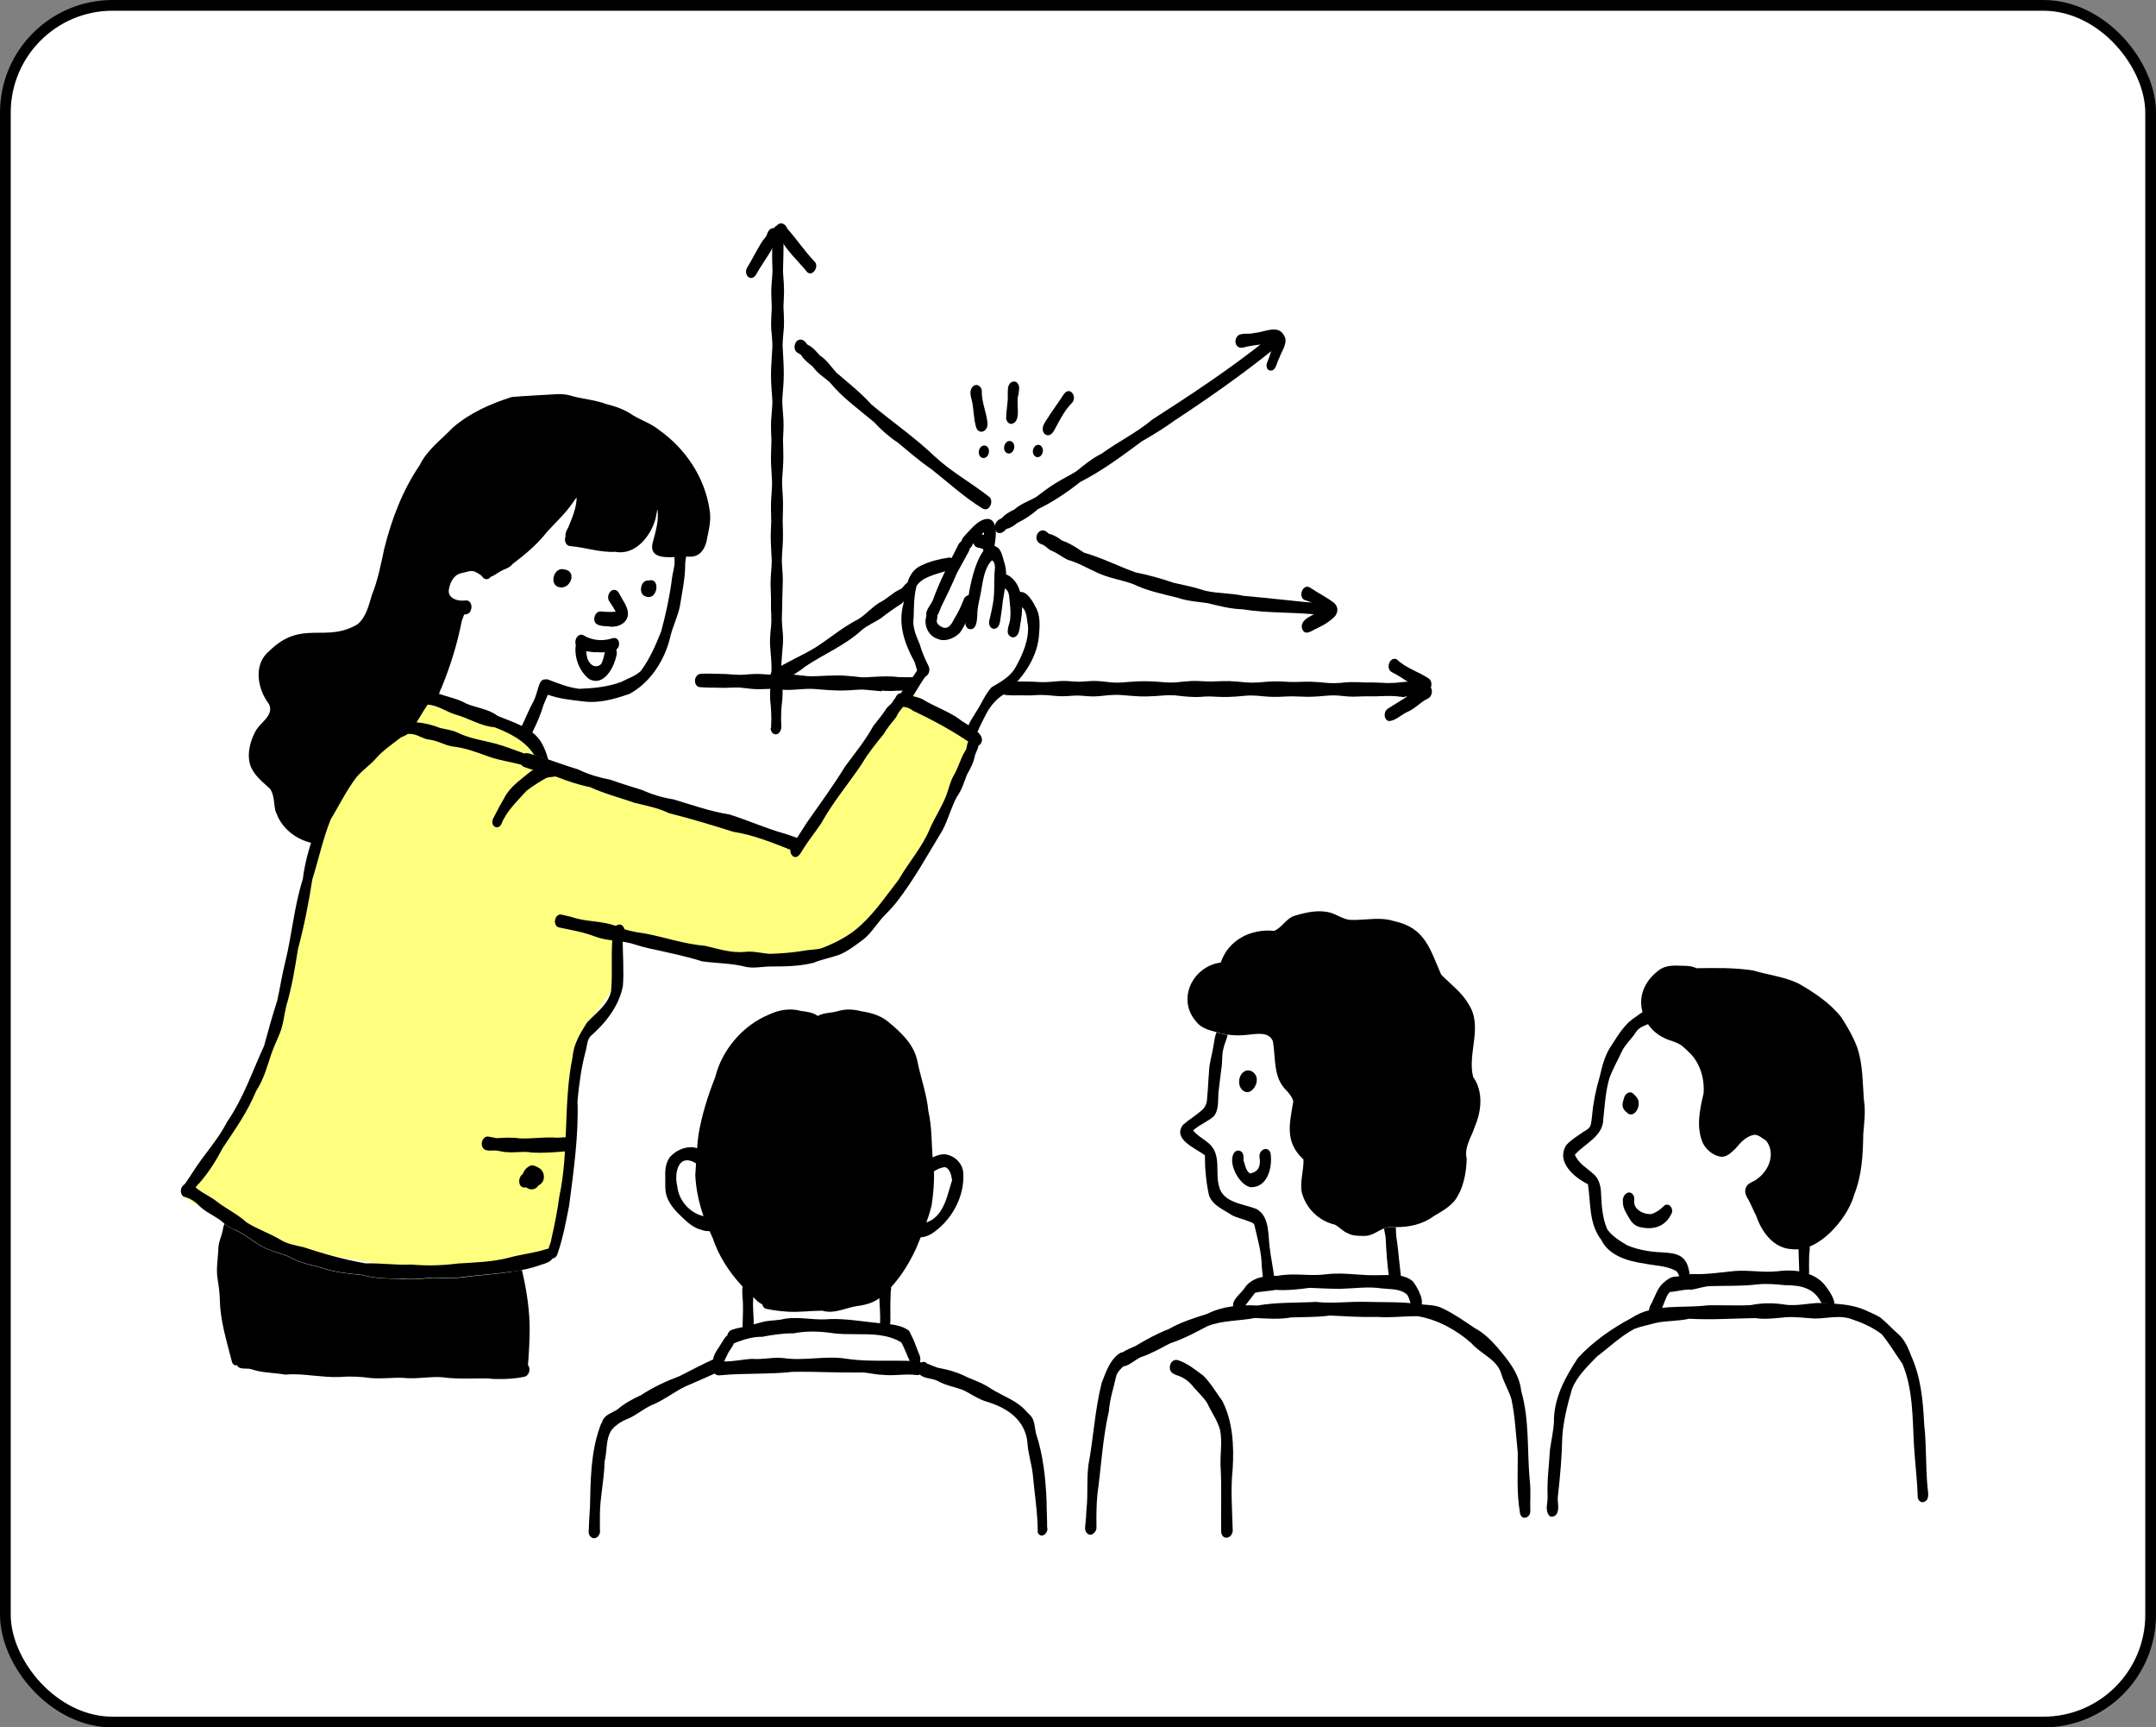 <?xml version="1.0" encoding="UTF-8"?>
<svg id="_レイヤー_2" data-name="レイヤー 2" xmlns="http://www.w3.org/2000/svg" viewBox="0 0 201 161">
  <rect x="0" y="0" width="201" height="161" fill="#808080" stroke="none"/>
  <defs>
    <style>
      .cls-1 {
        fill: #fff;
        stroke: #000;
        stroke-miterlimit: 10;
      }

      .cls-2 {
        fill: #ff0;
        opacity: .5;
      }
    </style>
  </defs>
  <g id="_レイヤー_2-2" data-name="レイヤー 2">
    <rect class="cls-1" x=".5" y=".5" width="200" height="160" rx="10" ry="10"/>
    <g>
      <path class="cls-2" d="M17.1,111.54s14.92,10.04,34.46,5.29l2.27-14.22-.13-5.6,3.26-4.6,1.09-4.83s18.15,5.24,24.15-1.94c6-7.18,8.09-16.54,8.09-16.54l-5.35-4.64-10.36,14.58-23.5-8.24-1.48-2.53-9.77-2.6-2.46,1.77s-7.22,3.44-7.92,9.84-2.74,16.47-2.74,16.47c0,0-.56,2.98-3.17,7.91-2.61,4.93-6.44,9.9-6.44,9.9Z"/>
      <g>
        <path d="M29.05,78.55s-.03,0-.05-.01c.14-.43.29-.86.45-1.28.48.3.27,1.3-.32,1.3-.03,0-.05,0-.08,0Z"/>
        <path d="M60.21,55.6c-.75-.19-.5-1.59.25-1.49.57-.17.79.29.73.75-.05.39-.3.79-.71.79-.08,0-.17-.02-.26-.05Z"/>
        <path d="M52.2,54.74c-1.07-.13-.6-1.95.4-1.67,1.16.13.67,1.68-.25,1.68-.05,0-.1,0-.15-.01Z"/>
        <path d="M56.88,58.39c-.59-.05-1.62.03-1.46-.85.05-.3.3-.6.63-.55.45.05.9.06,1.35.02-.19-.37-.42-.7-.64-1.04-.2-.39.07-1.04.56-.99.29.04.41.35.54.58.24.42.55.89.65,1.33.21.96-.6,1.52-1.45,1.52-.06,0-.12,0-.17,0Z"/>
        <path d="M55.82,60.79c-.17,0-.33,0-.45,0-.62-.06-1.65-.18-1.73-.9-.01-.29.13-.6.4-.71.24-.1.44.09.65.19.78.36,1.63.37,2.44.11.29-.09.53.12.58.4.1.83-.79.92-1.57.92-.11,0-.22,0-.33,0Z"/>
        <path d="M54.89,63.26c-.9-.72-1.37-2.01-1.21-3.13,0-.69.85-1.12,1.07-.29.05.29-.05.38-.09.6-.03.59.09,1.35.68,1.62.35.12.74-.05.82-.43.23-.49.16-1.46.91-1.41.4.07.49.55.4.88-.2.97-.91,2.36-1.92,2.36-.21,0-.43-.06-.66-.19Z"/>
        <polygon points="54.88 63.26 54.89 63.26 54.9 63.27 54.88 63.26"/>
        <path d="M37.74,67.83c-.13-.18-.17-.35-.13-.53,0-.05.02-.1.04-.14.09-.05.2-.07.32-.05.29.02.56.11.83.2-.11.19-.26.44-.45.58-.09.07-.18.11-.28.11-.1,0-.21-.05-.33-.16Z"/>
        <path d="M50.27,71.55s-.02-.04-.03-.06c-.1-.41-.26-.79-.46-1.12.44.13.87.27,1.3.41.02.07.04.14.06.22.03.08.04.15.04.23,0,.32-.28.6-.54.6-.14,0-.28-.08-.37-.28Z"/>
        <path d="M83.91,65.23c-.18-.59.42-.99.69-1.43.3-.4.65-.92.91-1.32.1-.15.19-.32.37-.39.53-.16.71.58.43.92-.53.7-.93,1.51-1.44,2.22-.12.22-.33.36-.54.36-.18,0-.35-.11-.43-.36Z"/>
        <path d="M85.87,63.05c-.4-.33-.44-.94-.63-1.4-.9-1.63-1.53-3.46-1.03-5.3.22-1.32.29-3.04,1.69-3.65.8-.39,1.69-.6,2.56-.73.3-.04.5.21.52.49.02.28-.14.61-.44.67-.1.02-.29.07-.34.08-.93.33-2.19.53-2.75,1.4-.25.94-.25,1.95-.27,2.92-.15.91.23,1.71.57,2.53.16.58.44,1.25.69,1.75.11.23.26.48.19.74-.03.28-.27.55-.55.55-.07,0-.14-.02-.21-.05Z"/>
        <path d="M86.51,57.64c-.45-.57.21-1.15.44-1.66.65-1.8,1.53-3.51,2.4-5.22.14-.28.46-.52.77-.34.34.2.36.7.18,1.01-.36.65-.71,1.3-1.07,1.95-.47,1.1-.98,2.16-1.51,3.23-.14.38-.42,1.18-.86,1.18-.11,0-.22-.05-.34-.15Z"/>
        <path d="M87.54,59.58c-.88-.19-1.4-1.14-1.22-1.99.12-1.06,1.35-.85,1.01.24,0-.02.01-.05.02-.07-.12.37.31.63.6.74.53.12.79-.39.99-.78.38-.62.67-1.21.91-1.87.11-.28.46-.49.74-.32.41.26.3.81.08,1.16,0,0,0,0,0,0,0-.02.02-.03.03-.05-.02.03-.03.06-.05.09-.42.72-.68,1.62-1.17,2.25-.39.39-.95.68-1.51.68-.15,0-.29-.02-.44-.06Z"/>
        <path d="M90.65,56.71s0,0,0-.01c0,.01-.01.02-.02.04,0,0,0-.02.01-.03Z"/>
        <path d="M90.66,56.69s0,0,0,0c0,0,0,0,0,0Z"/>
        <path d="M90.67,56.68s0,0,0,0c0,0,0,0,0,0Z"/>
        <path d="M92.05,51.69c-.32-.06-.44-.42-.39-.71.09-.45.09-.92.07-1.38-.4.32-.72.76-1.06,1.14-.05.17-.16.32-.31.4-.44.24-.81-.26-.72-.68.03-.26.21-.42.35-.59.57-.59,1.22-1.46,2.07-1.51.69.02.79.84.78,1.35,0,.28-.04.51-.06.73-.09.52-.07,1.26-.7,1.26-.01,0-.02,0-.03,0Z"/>
        <path d="M91.58,51.15c-.17-.09-.41-.08-.57-.17-.35-.22-.34-.75-.07-1.04.27-.29.69-.13,1.01-.01.57.23.34,1.25-.21,1.25-.05,0-.1,0-.16-.03Z"/>
        <path d="M90.33,58.63c-.65-.33-.16-1.27-.13-1.78-.11-1.15,1.02-7.34,2.9-5.74.29.32.39.86.5,1.23.44,1.22.05,2.53-.11,3.69-.05.45-.12,1.03-.19,1.45-.06.43-.1,1.17-.7,1.12-.39-.08-.45-.56-.34-.88.15-.61.28-1.23.37-1.86.09-.76.04-1.4.08-2.15-.03-.48.23-1.2-.23-1.49-.67.68-.8,1.7-.97,2.6-.13.94-.41,1.67-.4,2.58-.03.44-.08,1.24-.61,1.24-.05,0-.1,0-.16-.02Z"/>
        <path d="M94.28,59.36c-.65-.29-.16-1.13-.11-1.6.07-.53.03-1.09-.03-1.59-.07-.49.01-1.09-.5-1.35-.62.2-.86-.61-.53-1,.19-.24.5-.32.78-.25,1.46.72,1.53,2.86,1.29,4.29-.12.5-.09,1.54-.75,1.54-.05,0-.1,0-.15-.02Z"/>
        <path d="M90.53,68.32c-.68-.52.14-1.31.39-1.85.56-.78.88-1.73,1.53-2.42.85-.5,1.73-.96,2.23-1.86.64-1.12,1.28-2.63,1.15-3.91-.13-.61-.07-1.55-.77-1.81-.62.05-.71-.87-.27-1.17-.02.02-.04.03-.06.05,0,0,0,.01-.01.02.76-.68,1.5.55,1.79,1.14.53.87.42,1.89.34,2.86-.22,2.11-1.66,4.06-3.29,5.36-.79.49-1.34,1.22-1.74,2.04-.18.38-.39.75-.56,1.14-.06.25-.29.48-.53.48-.07,0-.14-.02-.21-.06Z"/>
        <path d="M20.92,114.05c.13-.3.34-.54.7-.45.38.15.41.69.21.99-.32-.15-.62-.33-.91-.54Z"/>
        <path d="M47.6,118.51c-.41-.84.71-1.67.97-.53.03.13.06.26.09.39-.35.07-.7.12-1.06.17,0,0,0-.02-.01-.03Z"/>
        <path d="M17.17,111.38c-.4-.38-.05-.89.21-1.24.19-.29.4-.57.58-.87,1.04-1.66,2.34-3,3.23-4.74,1.51-2.19,2.33-4.67,3.43-7.05.38-1.41.77-2.81,1.22-4.2.28-1.25.44-2.36.74-3.57.64-2.57.84-5.24,1.65-7.77.36-2.86,1.47-5.54,2.77-8.09.89-1.39,2.19-2.91,3.29-4.16.41-.31.85-.67,1.2-1.02.46-.48,1.13-.66,1.63-1.07.34-.3.98-.64,1.19-.02.2.66-.41.94-.92,1.14-.69.53-1.78,1.3-2.32,1.94-.55.64-1.29,1.13-1.83,1.77-.94,1.22-1.62,2.64-2.42,3.96-.72,1.82-1.13,3.74-1.71,5.6-.33,2.17-.77,4.37-1.33,6.46-.28,1.77-.57,3.54-1.08,5.27-.22.88-.27,1.73-.61,2.57-.24.61-.57,1.29-.78,1.89-.4,1.21-.73,2.44-1.44,3.52-.78,1.91-1.97,3.59-3.11,5.3-.61,1.17-1.32,2.3-2.2,3.29-.35.29-.71,1.16-1.18,1.16-.08,0-.15-.02-.24-.08Z"/>
        <path d="M74.09,79.36c-1.88-.74-3.74-1.53-5.75-1.84-1.99-.63-3.98-1.23-6-1.74-1.02-.5-2.13-.69-3.22-.97-1.38-.48-2.79-.84-4.12-1.45-1.08-.21-2.1-.57-3.12-.96-1.01-.29-2.03-.56-3.03-.92-.11-.04-.18-.12-.24-.2-.98-.27-1.99-.4-2.95-.73-1.15-.41-2.28-.86-3.5-.98-.76-.14-1.42-.56-2.17-.64-.54-.06-.97-.42-1.5-.5-.37-.08-.86.08-1.11-.28-.29-.42.05-1.13.59-1.05.32.02.62.13.92.23.75.06,1.46.25,2.17.53.53.11,1.07.19,1.57.41,1.13.56,2.34.72,3.53,1.03.93.24,1.82.62,2.73.93.29-.11.6.07.89.13,1.41.41,2.77.95,4.16,1.37.95.47,1.94.74,2.98.95.95.34,1.91.63,2.87.93.96.42,1.94.73,2.98.89,1.74.52,3.45,1.13,5.23,1.41,1.7.53,3.35,1.28,5.06,1.76.48.13.93.33,1.41.47.31.1.38.52.3.79-.07.23-.28.46-.52.46-.05,0-.1,0-.15-.03Z"/>
        <path d="M73.89,79.76c-.3-.25-.24-.74,0-1.01.45-.69.89-1.39,1.33-2.08,1.22-1.74,2.47-3.45,3.58-5.25.9-1.23,1.88-2.4,2.61-3.75.43-.56.89-1.08,1.26-1.68.21-.25.5-.4.63-.72.47-.75,1.23-.01.86.65-.29.38-.4.46-.62.93-.39.5-.81.96-1.12,1.52-.73.91-1.47,1.79-2.06,2.81-1.26,1.88-2.72,3.59-3.81,5.57-.55.81-1.16,1.57-1.68,2.39-.17.27-.38.74-.71.74-.08,0-.18-.03-.28-.11Z"/>
        <path d="M90.77,69.46c-1.78-1.25-3.7-2.3-5.66-3.22-.32-.25-.68-.37-1.09-.37-.14.01-.27.01-.38-.09-.35-.31-.23-.98.21-1.15.19-.05.39-.02.57.02.5.25,1.08.27,1.58.52,1.1.68,2.33,1.08,3.39,1.82.62.54,2.62,1.34,2.06,2.29-.09.16-.26.27-.44.27-.09,0-.17-.03-.25-.09Z"/>
        <path d="M69.57,90.12c-1.35-.35-2.74-.33-4.11-.52-1.48-.47-3.01-.78-4.53-1.12-.72-.13-1.44-.36-2.14-.57-1.08-.27-2.22-.21-3.27-.61-1.15-.44-2.23-.61-3.4-.86-.63-.14-.43-1.29.21-1.2.45.1.9.2,1.33.34,1.2.33,2.47.27,3.65.68.94.44,1.95.63,2.97.77,1.82.36,3.58.97,5.44,1.12,1.23.28,2.43.69,3.7.57.8-.11,1.59.14,2.38.18,1.01-.03,2.02-.11,3.02-.27.56-.12,1.15-.1,1.7-.23,1.09-.39,2.19-.95,3.11-1.64,1.69-1.33,2.84-3.09,4.15-4.77.94-1.64,2.23-3.05,2.94-4.82.46-1.03,1.09-1.98,1.5-3.03.23-.62.36-1.28.69-1.86.47-.78.66-1.69,1.17-2.45.06-.26.08-.5.2-.75.22-.44.86-.35.93.16.08.41-.19.77-.31,1.14-.11.66-.43,1.25-.75,1.82-.28.7-.48,1.44-.94,2.06-.54,1-.81,2.12-1.34,3.12-1.39,2.28-2.62,4.56-4.26,6.67-.43.56-.94,1.05-1.42,1.56-.62.74-1.13,1.58-1.95,2.13-.64.47-1.28.97-2.04,1.26-.78.27-1.6.42-2.37.74-1.29.32-2.65.34-3.98.34-.28,0-.56.02-.83.05-.27.02-.54.05-.81.05-.22,0-.44-.02-.66-.06Z"/>
        <path d="M51.37,117.26c-.67-.38,0-1.24.04-1.81.3-1.31.56-2.62.74-3.96.91-4.25.35-8.75,1.24-13.02.09-1.18.72-2.2,1.34-3.17.82-.89,1.96-1.66,2.24-2.91.17-1.88-.06-3.76.2-5.62.05-.62.88-.89,1.04-.16.06.34-.13.62-.16.95.01,1.29.13,3.15.02,4.35-.37,1.88-1.61,3.43-3.01,4.66-.35.38-.32.93-.46,1.4-.4,1.51-.62,3.08-.76,4.63.11,3.27-.36,6.52-.78,9.76-.3,1.54-.58,3.05-1.09,4.52-.06.21-.25.41-.47.41-.04,0-.09,0-.13-.03Z"/>
        <path d="M37.34,119.17c-1.2-.01-2.39-.02-3.55-.34-1.35-.15-2.7-.26-3.98-.74-1-.23-2.01-.46-2.9-.99-.99-.39-2.06-.58-2.94-1.21-.56-.35-1.08-.79-1.67-1.09-.67-.28-1.26-.61-1.79-1.1-.65-.45-1.39-.77-1.95-1.33-.4-.42-.89-.71-1.44-.84-.38-.25-.33-.9.06-1.12.4-.26.93.13,1.19.37.59.48,1.42.82,1.96,1.3.86.63,1.86,1.12,2.64,1.84.98.62,2.14,1.02,3.13,1.6.62.41,1.48.56,2.16.71,1.9.63,3.84,1.17,5.81,1.52.68-.02,1.36.02,2.04.06.74.04,1.49.09,2.24.05,1.56.13,2.84.09,4.37-.1,1.59-.1,3.22-.14,4.76-.55,1.15-.32,2.35-.42,3.49-.8.3-.11.55.13.61.41.14.69-.62.9-1.13,1.06-.4.14-.87.28-1.28.38-2.07.44-4.36.53-6.45.81-.48.07-.96.05-1.43.02-.4-.02-.8-.04-1.21,0-.61.06-1.23.12-1.84.12-.3,0-.6-.01-.89-.05Z"/>
        <path d="M46.13,77.06c-.31-.19-.27-.62-.09-.89.31-.62.64-1.23.99-1.83.52-1.02,1.51-1.66,2.35-2.37.39-.3.87-.43,1.33-.57.37-.13.73-.33,1.14-.3.59.11.53,1.07.01,1.25-.32.08-.66.05-.96.17-.63.36-1.25.75-1.82,1.19-.85.96-1.85,1.86-2.33,3.08-.07.18-.25.32-.43.32-.06,0-.12-.02-.18-.05Z"/>
        <path d="M49.35,107.38c-.33-.03-.69-.02-1.05,0-.38.02-.76.03-1.09,0-.43-.01-.79-.18-1.21-.15-.36.01-.84.07-1.02-.32-.16-.3-.03-.76.27-.93.16-.09.32-.05.49,0,.21.01.34.07.54.1.74-.04,1.43-.09,2.17.02.54.02,1.07,0,1.61-.04.53-.03,1.06-.06,1.6-.04.18.03.43.01.68,0,.61-.05,1.28-.09,1.27.63-.02.31-.22.61-.51.63-.92.07-1.85.16-2.78.16-.32,0-.64-.01-.96-.04Z"/>
        <path d="M49.19,110.75l.03.02c-.06-.03-.12-.07-.17-.11-.76.19-.83-.93-.3-1.25.12-.36.36-.61.69-.77.23-.1.56.08.76.19.66.31.69,1.37,0,1.65-.13.23-.39.37-.65.37-.12,0-.24-.03-.35-.1Z"/>
        <path d="M43.87,56.97c-.13.22-.35.3-.6.31-.08.24-.19.47-.24.69-.42,2.14-1.07,4.18-1.89,6.18-.08.13-.14.32-.21.52.85.29,1.76.46,2.55.91.95.4,2.09.5,2.91,1.14.71.3,1.52.57,2.26.94.37-.77.68-1.57,1.1-2.32.19-.37.32-.91.43-1.24.1-.29.17-.65.5-.77.05,0,.09,0,.13,0,.09-.03.19-.03.28,0,.92.36,1.94.76,2.92.87,1.31-.05,2.69-.18,3.92-.65.6-.32,1.3-.53,1.81-1.01.83-1.11,1.39-2.42,1.9-3.69.43-1.6.79-3.24,1-4.88.05-.53.24-1.03.25-1.57,0-.16,0-.32-.01-.48-1.12.06-2.31-.02-2.05-1.27.26-.99.64-2.17.45-3.2-.05.34-.12.64-.15.83-.42,1.64-1.88,3.51-3.75,3.15-1.42.08-2.77-.4-4.17-.53-.47,0-.63-.52-.49-.9-.04-.28.1-.59.25-.82.36-.89.79-1.87.79-2.82-.11.13-.21.26-.28.38-.74,1.09-1.6,1.87-2.46,2.81-.92,1.17-2.05,2.13-3.24,3.02-.24.35-.7.44-1.05.64-.3.15-.65.45-1,.56-.03.04-.06.07-.09.11-.23.2-.57.08-.7-.17-.17-.18-.41-.29-.62-.41-.38-.18-.79,0-1.16.09-.77.1-1.15.74-1.29,1.44-.25.92.8,1.25,1.53,1.13.02,0,.05,0,.07,0,.46,0,.61.63.38.98ZM25.74,75.78c-.26-.8-.1-1.56-.56-2.26-.71-.66-1.54-1.27-1.86-2.24-.32-1.07.03-2.34.58-3.27.46-.71,1.66-1.4,1.18-2.38-1.08-1.41-1.5-3.71.02-4.95,3.03-3,5.27-.7,8.25-2.51.79-.68,1.02-1.73,1.31-2.68.57-1.42.86-2.92,1.17-4.38.69-2.75,1.7-5.41,3.3-7.76.69-1.43,2.01-2.37,3.08-3.49,1.58-1.38,3.53-2.23,5.5-2.86,1.44-.12,2.89-.18,4.33-.27.49-.02.97.07,1.43.22.99.25,2.02.33,2.99.69.9.23,1.78.52,2.54,1.06.83.49,1.65.75,2.4,1.34,2.48,1.74,4.3,4.43,4.75,7.45.17.89-.04,1.78-.22,2.64-.12.9-.61,1.79-1.62,1.75-.1,0-.22,0-.35,0-.02.2-.06.4-.08.59.02,1.38-.29,2.71-.5,4.06-.22,1.01-.66,1.85-.89,2.82-.5,2.15-1.84,4.26-3.8,5.32-1.42.49-2.83.9-4.33.7-1.11-.13-2.23-.24-3.28-.62-.15.36-.32.7-.39.9-.27.91-.64,1.77-1.06,2.61.39.3.71.67.94,1.12.24.44.4.92.54,1.41-.43-.14-.87-.29-1.3-.41-.79-1.3-2.29-2.06-3.71-2.6-1.29-.1-2.42-.86-3.66-1.19-.87-.28-1.65-.86-2.57-.92-.04.08-.09.16-.15.23-.3.44-.55.91-.85,1.36-.01.02-.03.05-.04.07-.27-.09-.54-.18-.83-.2-.12-.02-.23,0-.32.05-.11.06-.2.15-.27.26-.09.06-.18.12-.25.19-.51.42-1.17.6-1.63,1.07-.36.35-.79.71-1.2,1.02-1.1,1.25-2.4,2.77-3.29,4.16-.57,1.11-1.09,2.24-1.54,3.4-.16.42-.31.85-.45,1.28-1.43-.31-2.79-1.36-3.27-2.76Z"/>
        <path d="M45.77,128.49c-.56-.03-1.12-.02-1.68-.01-.96.01-1.92.02-2.86-.12-.56-.04-1.11,0-1.67.04-.52.04-1.04.07-1.57.05-.57-.06-1.14-.04-1.7-.01-.56.02-1.13.05-1.69,0-1.03-.14-1.95-.18-2.98-.1-.77.03-1.54-.05-2.31-.12-.9-.09-1.8-.19-2.71-.1-1.04-.19-2.13-.15-3.15-.5-.4-.13-.84.02-1.21-.19-.06-.05-.11-.12-.14-.19-.18.05-.37-.02-.47-.29-.48-1.9-1.1-3.83-1.13-5.77-.02-.65-.1-1.3-.21-1.95-.17-.99.05-1.95.07-2.94.05-.65.3-1.06.41-1.65.03-.18.07-.39.15-.57.28.21.59.39.91.54.15.07.3.14.46.21.59.3,1.11.74,1.67,1.09.88.62,1.95.82,2.94,1.21.89.53,1.9.76,2.9.99,1.28.48,2.64.59,3.98.74,1.16.32,2.35.32,3.55.34.91.11,1.83.02,2.73-.07.4-.04.81-.02,1.21,0,.48.02.95.05,1.43-.02,1.58-.21,3.28-.32,4.9-.55.36-.05.71-.11,1.06-.17.44,1.87.74,3.8.72,5.72-.02,1.04-.07,2.08-.16,3.12.08.11.13.24.14.37.02.31-.16.66-.48.73-.75.16-1.5.21-2.25.21-.29,0-.57,0-.86-.02Z"/>
        <path d="M71.89,67.85c0-.06,0-.12,0-.14,0-.26.02-.52.02-.78,0-.4-.03-.8-.05-1.11-.08-.59-.08-1.18-.04-1.78.04-.58.1-1.17.11-1.75,0-.68-.08-1.35-.13-2.03-.03-.41-.01-.83.02-1.24.02-.24.05-.47.07-.71.02-.22.02-.43.02-.65,0-.3-.02-.61-.03-.91-.01-.31,0-.62,0-.93-.01-.47-.03-.94-.04-1.31,0-.4.01-.79.05-1.18.03-.37.06-.73.06-1.1-.03-.61-.08-1.23-.09-1.84-.02-.6.02-1.2.04-1.8,0-.57-.04-1.15-.02-1.72.02-.64.1-1.27.1-1.91-.02-.62-.08-1.23-.1-1.84-.02-.68.03-1.36.04-2.04-.02-.61-.06-1.22-.03-1.84.03-.6.11-1.2.12-1.8-.01-.39-.05-.78-.08-1.17-.03-.42-.05-.84-.05-1.26,0-.91.09-1.82.13-2.73,0-.28-.02-.56-.04-.84-.02-.27-.05-.54-.07-.8-.04-.67.03-1.32.05-1.99-.01-.57-.06-1.15-.04-1.72.02-.55.09-1.09.11-1.64,0-.31-.02-.62-.03-.93-.01-.29,0-.58,0-.86,0-.24,0-.49,0-.68,0-.41-.01-.82.04-1.22,0-.05.01-.1.03-.15.06-.2.22-.39.43-.43.24-.04.44.13.5.35l.02.09s0,.04,0,.06v.03c.04.31.04.62.04.93,0,.37-.01.74-.01,1.11,0,.54-.04,1.08-.04,1.62.01.54.08,1.07.09,1.61.02.58-.03,1.16-.05,1.74.02.65.08,1.31.04,1.96-.02.27-.05.54-.07.82-.03.29-.04.57-.05.86.04.9.12,1.8.11,2.7,0,.39-.02.77-.05,1.15-.03.44-.08.88-.09,1.33.01.58.08,1.16.11,1.74.03.62-.01,1.24-.04,1.85.01.71.05,1.42.02,2.13-.02.64-.1,1.28-.11,1.92.02.61.08,1.21.09,1.81.01.55-.02,1.1-.03,1.65.01.62.04,1.25.02,1.87-.02.68-.1,1.35-.1,2.03.02.54.09,1.09.09,1.63,0,.62-.04,1.24-.05,1.87.01.62-.04,1.23-.04,1.85.01.39.04.77.08,1.16.04.41.04.83.01,1.24-.04.69-.13,1.37-.14,2.06,0,.54.05,1.07.09,1.6.05.61.04,1.22-.04,1.83l-.02.16c-.03.35-.05.71-.05,1.07,0,.08,0,.16,0,.27,0,.18.02.35.02.44,0,.06,0,.12,0,.17,0,.29-.14.65-.46.71-.03,0-.06,0-.08,0-.3,0-.46-.33-.46-.61Z"/>
        <path d="M69.82,25.85c-.3-.18-.34-.64-.16-.91.4-.66.75-1.36,1.15-2.03.17-.33.4-.61.63-.9.11-.33.29-.81.72-.74.67.19.39,1.04.03,1.39-.1.25-.19.49-.32.72-.43.71-.93,1.41-1.32,2.1-.09.22-.3.43-.53.43-.07,0-.14-.02-.2-.06Z"/>
        <path d="M75.22,25.32c-.83-1.02-1.87-1.94-2.48-3.09-.22-.18-.45-.39-.46-.69,0-.8.8-1.02,1.12-.23.88.99,1.62,2.11,2.54,3.07.37.35.03,1.1-.4,1.1-.11,0-.22-.05-.32-.15Z"/>
        <path d="M82.19,64.42h-.07c-.51-.04-1.01-.1-1.52-.14-.3-.02-.6,0-.91.02-.3.03-.6.04-.9.05-.56.02-1.11,0-1.67-.04-.43-.03-.85-.07-1.27-.1-.56-.03-1.1.02-1.66.06-.3.02-.59.04-.89.03-.37,0-.73-.06-1.09-.09-.3-.02-.59,0-.89.01-.29.01-.58.02-.86.01-.51-.02-1.01-.11-1.52-.15-.48-.02-.96.03-1.44.03-.32,0-.64-.01-.96-.02-.35,0-.69,0-1.04-.03-.16-.01-.39,0-.51-.12-.29-.27-.26-.77.05-1.03.13-.11.29-.11.44-.12.3-.01.61,0,.91,0,.3,0,.6.02.9.02.43,0,.86.05,1.22.07.31.02.62.02.93,0,.26-.02.52-.05.78-.06.56-.03,1.11.03,1.67.07.3.01.6,0,.9-.02.32-.02.64-.03.97-.01.52.03,1.04.12,1.56.16.64.03,1.27-.03,1.91-.05.33,0,.66-.02.99-.02.29,0,.57.03.86.05.19.01.38.03.56.05.2.02.4.05.61.07.36.02.72,0,1.08-.03.27-.02.53-.03.8-.04.41-.02.83-.01,1.16.01.18.01.35.03.53.05.04,0,.08,0,.12,0,.21.01.41.01.62.01.1,0,.2,0,.3,0,.02,0,.04,0,.05,0,.03,0,.07,0,.08,0,.03,0,.07,0,.1,0,.29.02.43.38.42.62-.01.3-.22.64-.55.66-.14,0-.28,0-.42-.02-.33-.02-.67-.02-1,0-.21.02-.42.02-.62.02-.24,0-.47-.01-.71-.03Z"/>
        <path d="M130.99,64.98h0-.05c-.12-.02-.24-.03-.35-.04-.18-.02-.36-.04-.54-.06-.02,0-.05,0-.05,0-.42-.03-.84-.01-1.25,0-.35.02-.69.03-1.04.02-.52-.02-1.04.03-1.56.03-.48,0-.95-.06-1.36-.1-.41-.03-.82-.02-1.23.02-.48.05-.95.08-1.43.09-.31,0-.61,0-.92-.02-.25-.01-.51-.02-.76-.02-.56,0-1.11.06-1.66.05-.54,0-1.08-.06-1.62-.11-.21-.01-.41-.02-.62-.02-.23,0-.47.03-.62.04-.51.05-1.01.09-1.52.1-.55.01-1.09-.03-1.64-.05-.29,0-.58.02-.86.04-.28.02-.56.02-.85,0-.5-.02-1-.08-1.5-.14-.41-.02-.81-.02-1.23.02-.49.04-.97.07-1.46.08-.39.01-.79-.01-1.18-.04-.41-.03-.81-.06-1.17-.09-.37-.03-.73-.02-1.08.01,0,0-.02,0-.02,0h-.02c-.13.02-.27.03-.4.04-.35.04-.69.07-1.04.08-.35,0-.7-.03-1.04-.06-.23-.02-.46-.03-.69-.02-.25.01-.51.04-.76.05-.28.01-.56.02-.84,0-.34-.02-.67-.06-1-.09-.22-.01-.44-.02-.67-.02-.25,0-.51.03-.76.04-.27.01-.54,0-.81,0-.15,0-.3,0-.45,0-.35,0-.7.01-1.05-.02-.21-.02-.38-.04-.51-.23-.16-.23-.12-.59.05-.8.08-.1.19-.18.31-.21.07-.01.15-.02.22-.02.38-.03.75-.02,1.13-.01.43,0,.85,0,1.28.02.26.01.51.03.77.04.28,0,.55-.01.8-.03.48-.05.96-.09,1.45-.08.42.02.83.07,1.24.07.51-.01,1-.09,1.51-.07.51.01,1.03.09,1.54.14.34.02.68.02,1.02-.01.42-.04.85-.06,1.27-.09.9-.05,1.79.01,2.69.09.33.02.65.02.97,0,.5-.05,1-.11,1.5-.13.31-.01.63,0,.94.02.29.02.59.03.88.03.55-.02,1.1-.05,1.65-.04.55.02,1.1.08,1.65.13.34.02.66.02,1,0,.34-.02.68-.06,1.02-.08.34-.02.67-.03,1.01-.02.34.01.67.04,1,.05.34.01.69,0,1.03-.01.32-.01.64-.02.96-.01.53.02,1.05.07,1.58.12.37.02.74.02,1.09-.01,0,0,.02,0,.02,0h0c.12-.02.23-.03.27-.03.46-.05.92-.05,1.39-.04.22,0,.44.02.66.03.14,0,.28,0,.42,0,.12,0,.23,0,.35,0,.42,0,.84.04,1.26.05.28,0,.55,0,.76-.02.05,0,.1-.01.14-.01.07,0,.15-.02.17-.02.1-.01.2-.02.3-.03.36-.04.72-.06,1.08-.04.06,0,.12,0,.18.02.15.01.29.03.44.05.01,0,.03,0,.04,0,.03,0,.07,0,.1.01.01,0,.02,0,.04,0,.05,0,.1,0,.14.01.01,0,.02,0,.04,0,.02,0,.03,0,.05,0,.04,0,.08,0,.11,0h0c.06,0,.11,0,.17.03.37.16.39.68.17.97-.06.08-.14.15-.24.18t0,0c-.08.03-.16.03-.23.03-.09.01-.17.01-.26.02-.03,0-.06,0-.09,0-.03,0-.06,0-.09,0-.02,0-.04,0-.05,0-.07,0-.15.02-.22.02-.04,0-.07,0-.11.01-.04,0-.07,0-.11.01-.17.02-.34.03-.51.03-.13,0-.27,0-.4-.02Z"/>
        <path d="M132.64,64.45c-.97-.59-1.88-1.3-2.89-1.81-.6-.3-.19-1.52.48-1.18.83.81,1.99,1.13,2.94,1.76.3.17.34.61.21.9-.09.2-.31.4-.53.4-.07,0-.15-.02-.22-.07Z"/>
        <path d="M129.42,67.19c-.44-.18-.42-.87-.06-1.12.54-.36,1.14-.7,1.68-1.05.4-.32.89-.49,1.32-.75.22-.19.47-.5.8-.38.51.22.4,1.04-.07,1.23-.67.32-1.15.92-1.85,1.22-.56.23-1.15.86-1.75.86-.02,0-.04,0-.06,0Z"/>
        <path d="M71.81,63.37c-.1-.32.02-.71.32-.88,1.26-.82,2.64-1.38,3.92-2.16,1.35-.87,2.56-1.91,3.99-2.63.7-.44,1.24-1.11,1.95-1.53.71-.35,1.19-.9,1.89-1.23.25-.08.37-.33.54-.5.26-.28.71-.15.8.21.23.79-.75,1.08-1.15,1.6-.66.42-1.29.85-1.9,1.34-.61.41-1.31.68-1.87,1.17-1.55,1.41-3.52,2.21-5.24,3.37-.77.64-1.68,1.08-2.55,1.57-.07.04-.15.06-.22.06-.21,0-.41-.15-.48-.38Z"/>
        <path d="M92.81,49.4c-.22-.46.12-.95.57-1.09.32-.38.75-.62,1.2-.83.59-.54,1.35-.77,2.03-1.17.58-.44,1.17-.89,1.79-1.27.64-.4,1.32-.72,1.95-1.12.75-.61,1.5-1.22,2.37-1.65,1.54-1.12,3.25-1.94,4.71-3.17,3.68-2.36,7.32-4.77,10.73-7.5.66-.43,1.01.67.48,1.03-2.93,2.35-6,4.5-9.13,6.56-.98.71-2.02,1.35-3.07,1.95-1.84,1.37-3.69,2.74-5.73,3.78-1.23.97-2.53,1.85-3.95,2.54-.58.52-1.22.94-1.92,1.28-.3.26-.64.47-1.03.57-.16.2-.4.38-.63.38-.15,0-.29-.08-.39-.29Z"/>
        <path d="M118.3,34.51c-.24-.14-.27-.48-.17-.72.23-.56.43-1.13.55-1.72-.8-.02-1.62.07-2.41.23-.36.1-.8.24-1.01-.16-.17-.29-.06-.7.2-.9.45-.24,1-.05,1.48-.21.85-.03,2.13-.79,2.71.14.53.7-.15,1.5-.38,2.18-.22.36-.3,1.19-.78,1.19-.06,0-.12-.01-.19-.04Z"/>
        <path d="M91.64,47.42c-1.74-1.07-3.24-2.45-4.83-3.71-1.07-.72-2.14-1.66-3.11-2.46-.82-.54-1.55-1.19-2.22-1.91-1.42-1.2-2.94-2.26-4.12-3.71-.57-.49-1.16-.85-1.6-1.47-.38-.31-.78-.6-1.04-1.02-.09-.14-.25-.18-.38-.27-.26-.15-.31-.5-.23-.77.19-.6.8-.58,1.09-.05.03.03.05.05.08.07.48.22.8.62,1.15,1.01.65.41,1.04,1.04,1.54,1.6,1.09.93,2.32,1.91,3.26,2.96,1.93,1.62,4.07,3.09,5.89,4.83,1.55,1.45,3.44,2.48,5.09,3.78.42.32.14,1.17-.34,1.17-.07,0-.15-.02-.22-.06Z"/>
        <path d="M123.2,57.33c-2.43-.31-4.89-.14-7.32-.54-1.13-.03-2.18-.3-3.27-.57-.95-.14-1.91-.19-2.83-.51-1.42-.36-2.85-.64-4.18-1.29-1.12-.39-2.26-.55-3.32-1.05-.91-.41-1.75-.92-2.72-1.19-.56-.26-1.02-.67-1.6-.88-.35-.2-.57-.52-.96-.61-.88-.45-.04-1.87.75-.96.47.12.88.35,1.26.65.74.25,1.44.72,2.05,1.13,1.66.47,3.19,1.26,4.81,1.84,1.2.24,2.37.56,3.52.96.98.22,1.99.42,2.94.74,1.21.28,2.38.21,3.58.48,2.49.22,4.97.52,7.46.74.55.11.4,1.08-.12,1.08-.02,0-.04,0-.06,0Z"/>
        <path d="M121.42,58.68c-.4-1.03,1.27-1.41,1.9-1.87-.51-.34-1.01-.67-1.57-.85-.59-.09-.54-1.05-.02-1.25.15-.06.29-.02.41.06.73.49,1.54.89,2.23,1.42.51.46.34,1.11-.14,1.46-.52.46-1.04.72-1.64,1-.23.12-.52.31-.77.31-.16,0-.29-.07-.39-.28Z"/>
        <path d="M91.01,39.85c-.25-.86-.22-1.58-.38-2.41-.1-.43-.3-.94,0-1.34.37-.49.96-.07.9.43,0,.98.42,1.88.53,2.85.04.3-.06.64-.34.8-.07.04-.15.06-.22.06-.21,0-.42-.15-.48-.38Z"/>
        <path d="M93.81,38.88c0-.73.18-1.39.14-2.1.02-.37-.05-.78.23-1.07.18-.19.52-.22.68,0,.26.33.12.7.09,1.06-.29.75.36,2.56-.66,2.74-.33,0-.51-.35-.49-.64Z"/>
        <path d="M97.42,40.47c-.59-.59.21-1.35.48-1.86.44-.64.88-1.25,1.28-1.88.62-.81,1.32.35.7.88h0c-.6.62-1,1.38-1.4,2.13-.16.31-.4.83-.77.83-.09,0-.19-.03-.29-.11Z"/>
        <path d="M96.29,42.04c.02-.27.2-.58.5-.58s.45.31.44.57c-.02.27-.2.58-.5.58s-.45-.31-.44-.57Z"/>
        <path d="M93.61,41.69c.02-.27.21-.59.51-.59s.46.31.44.58c-.02.27-.21.59-.51.59s-.46-.31-.44-.58Z"/>
        <path d="M91.25,42.11c.01-.27.21-.59.51-.59s.46.31.44.58c-.01.27-.21.59-.51.59s-.46-.31-.44-.58Z"/>
        <path d="M63.14,110.57c.14,1.33,1.17,2.49,2.45,2.78-.43-1.24-.71-2.52-.77-3.83.03-.36.05-.73.07-1.09-.04-.02-.08-.04-.11-.07-.28-.15-.52-.22-.72-.22-.97,0-1.17,1.49-.91,2.44ZM87.07,109.17c.04,1.04-.06,2.1-.21,3.13-.13.56-.3,1.1-.5,1.64.2-.07.38-.16.56-.27,1.18-.81,1.42-2.38,1.84-3.66-.05-.43-.19-1.1-.66-1.23-.43.04-.71.2-1.03.39ZM70.22,121.03c-.06.85.05,1.58.05,2.4.34-.09.68-.18,1.02-.27.61-.11,1.23-.08,1.83-.24.77-.13,1.52-.07,2.28-.01.66.05,1.31.1,1.98.03,1.55-.05,3.15.25,4.67.39,0-.02,0-.04,0-.06.04-.76-.05-1.52-.07-2.28-.52.4-1.17.59-1.8.7-1.18.1-2.34.83-3.51.47-1.07,0-2.14.16-3.22.09-.67-.04-1.34-.12-2-.26-.21-.04-.34-.22-.38-.42-.15-.07-.3-.16-.43-.27-.14-.14-.28-.27-.42-.41,0,.05,0,.09,0,.14ZM70.99,124.59c-.71.01-1.45.18-2.09.43-.2.05-.34.15-.49.19-.14.39-.52.77-.64,1.14-.09.15-.17.35-.26.54.88.02,1.72-.2,2.6-.24.48.04.96,0,1.43-.04.51-.05,1.01-.09,1.53-.03.96.14,1.92.08,2.88.02.97-.06,1.94-.12,2.91.03,1.3.2,2.62.2,3.93.19.68,0,1.35,0,2.02.02-.12-.25-.23-.52-.34-.78-.14-.31-.27-.63-.43-.93,0,0,0,0,0,0h0s-.03-.02-.04-.03c-1.27-.76-2.74-.75-4.18-.75-.71,0-1.41,0-2.08-.08-1.27-.2-2.51-.24-3.76,0-.03,0-.06,0-.1,0-.97,0-1.91.15-2.86.33ZM55.02,143.18c-.13-.15-.16-.36-.13-.56.03-.7.05-1.39.11-2.09.06-2.53.06-5.13.93-7.54.04-.15.12-.32.22-.49h0s.01-.05.02-.08c.23-.58.92-.74,1.4-1.06.65-.56,1.4-.97,2.18-1.32,1.16-.76,2.32-1.3,3.6-1.78,1.03-.53,2.07-1.07,3.13-1.56,0,0,0,0,.01,0,.03-.51.56-1.13.78-1.53.14-.2.3-.55.53-.7.04-.2.16-.39.34-.49.18-.09.38-.11.57-.18.18-.03.36-.07.53-.11,0-.05-.01-.1-.01-.15.02-.92.09-1.85-.02-2.77.01-.27-.04-.59.02-.86-.01,0-.02-.02-.03-.03-1.21-1.29-2.2-2.82-2.76-4.5-.1-.21-.2-.43-.29-.64-.26.03-.55-.04-.81-.13-.7-.18-1.26-.69-1.76-1.17-.58-.56-1.11-1.11-1.39-1.85-.25-.64-.14-1.4-.17-2.05-.02-.62.08-1.19.42-1.68.52-.6,1.35-1,2.15-.93.13.01.27.04.4.09.03-.43.07-.85.13-1.27.31-1.86.88-3.64,1.56-5.36.63-2.55,2.57-4.82,4.99-5.82.95-.45,1.97-.63,2.99-.35.53.07,1.15.14,1.58.47.55-.32,1.28-.27,1.88-.45.71-.22,1.46-.18,2.17.01.87.13,1.75.37,2.45.93,1.22,1,2.47,2.12,2.79,3.75.31,1.53.88,3.09,1.02,4.64.32,1.39.29,2.81.39,4.22,0,.03,0,.05.01.08.41-.2.93-.36,1.32-.26.8.17,1.45.83,1.53,1.66.17,2.25-1.11,4.54-2.98,5.74-.28.15-.68.32-.98.3-.16.38-.32.76-.47,1.13-.6,1.27-1.35,2.5-2.3,3.53.02.14,0,.28-.03.4-.02.63-.05,1.39-.03,2-.03.29.05.73-.04,1.05.58.07,1.15.2,1.64.51.14.08.22.2.26.34.31.57.55,1.25.77,1.83.13.25.22.57.12.83.04.02.08.04.11.06.18-.1.4-.08.55.09.33.15.68.28,1.02.4.97.17,1.86.43,2.74.88.79.34,1.55.6,2.24,1.09,1.12.69,2.42,1.1,3.28,2.11.12.12.24.25.37.37.41.44.38,1.1.51,1.66.67,2,.91,4.24.99,6.33,0,.81.06,1.65.05,2.4.18.54-.54,1.16-.87.53-.01-1.89-.3-3.59-.47-5.48-.1-.93-.45-1.97-.49-2.88-.2-2.18-1.92-3.3-3.86-3.87-.74-.23-1.37-.68-2.06-1.03-.78-.32-1.66-.44-2.41-.86-.49-.29-1.3-.21-1.7-.62-.08.04-.18.06-.28.05-.54-.08-1.1-.05-1.66-.02-.54.03-1.08.05-1.6-.01-.72-.01-1.42-.26-2.14-.21-.95.01-1.92-.01-2.88-.03-1.12-.03-2.24-.05-3.33-.03-2.23.25-4.49.1-6.73.32-.23.03-.4-.04-.51-.16-.92.41-1.89.84-2.78,1.22-1.07.53-2.02,1.3-3.14,1.74-.7.33-1.3.83-1.99,1.17-.45.19-.9.37-1.27.71-.06.04-.12.08-.18.13-.05.09-.12.17-.21.23-.63.87-.43,2.02-.7,3.02-.02,1.62-.41,3.23-.43,4.84-.01.51,0,1.02,0,1.5.09.35-.21.79-.54.79-.11,0-.22-.05-.32-.15Z"/>
        <path d="M117.96,119.68c-.14-.12-.19-.3-.21-.48-.05-.51-.13-1.17-.14-1.63-.07-1.12-.4-2.22-.64-3.28-.02-.32-.33-.38-.59-.47-.48-.2-1.01-.31-1.48-.53-.78-.53-1.87-.93-2.19-1.9-.27-1.22-.38-2.48-.38-3.72-.86-.64-3.07-1.5-2.03-2.84.55-.49,1.17-.84,1.72-1.33.38-.32.52-.73.52-1.22.09-.77.1-1.55.17-2.32.02-.89.32-1.74.44-2.62.07-.35.11-.77.26-1.12.02,0,.04.01.06.02.32.09.65.16.98.21-.09.46-.32.88-.41,1.35-.14.56-.07,1.15-.16,1.72-.08.66-.17,1.25-.24,1.92-.15.86.08,1.87-.46,2.58-.55.51-1.34.78-1.95,1.34.45.55,1.11.85,1.61,1.34,1.01,1.05.45,2.58.8,3.83.36,1.59,2.24,1.65,3.5,2.15,1.26.7,1.06,2.45,1.24,3.65.1.89.3,1.75.4,2.64.08.36-.19.83-.54.83-.09,0-.19-.03-.28-.1Z"/>
        <path d="M129.73,119.68c-.16-.14-.2-.33-.22-.51-.18-1.3-.27-2.54-.33-3.83-.03-.27-.11-.55-.15-.84.27-.11.55-.17.86-.12.08,0,.16,0,.24,0,.02.28.01.57.04.84.12.77.2,1.52.27,2.25.07.58.12,1.02.17,1.53.05.35-.25.78-.59.78-.1,0-.19-.03-.29-.11Z"/>
        <path d="M115.89,101.65c-.5-.37-.47-1.25-.05-1.66,0,0,0,0,0,.01.52-.55,1.34-.06,1.33.65.01.48-.4,1.14-.89,1.14-.12,0-.25-.04-.38-.14Z"/>
        <path d="M116.56,110.64c-1.06-.2-2.18-2.35-1.47-3.25.23-.25.66-.19.78.14.1.21.04.43.07.65.16.47.2.89.58,1.19.8-.12,1.03-.71.91-1.45-.15-.89,1.03-1.23,1.05-.19.11,1.22-.37,2.92-1.82,2.92-.03,0-.06,0-.09,0Z"/>
        <path d="M115.16,122.13c-.7-.81.59-1.54.95-2.2.69-.9,1.93-1.06,3-1.02.81-.16,1.62-.13,2.44-.1.71.03,1.43.05,2.14-.05.91-.11,1.83-.05,2.74.02.65.05,1.31.09,1.96.07.21,0,.42,0,.64-.01.95-.02,1.96-.05,2.69.59.43.55,1.32,2.1.53,2.55-.84.32-.7-.98-1.12-1.36-.64-.53-1.54-.45-2.33-.54-1.28-.19-2.55.01-3.84.04-.96,0-1.91-.05-2.86-.09-1.06.14-2.11.26-3.18.19-.63.13-1.29.12-1.91.27-.33.41-.64.84-.96,1.25-.13.23-.37.49-.63.49-.09,0-.18-.03-.27-.1Z"/>
        <path d="M141.7,140.97c-.32-1.87-.19-3.7-.2-5.58-.18-1.66-.24-3.33-.59-4.97-.24-.81-.7-1.54-.94-2.36-.4-1.39-1.91-1.84-2.78-2.86-1.39-1.24-3.18-2.22-5.03-2.53-.54,0-1.05.02-1.57.05-.73.04-1.46.07-2.21.02-1.47.04-2.94-.06-4.4-.13-1.17.17-2.48.13-3.63.18-1.11.2-2.23.1-3.35.05-1.45.28-3.02.21-4.41.75-1.14.6-2.27,1.21-3.5,1.61-.87.45-1.71.94-2.64,1.26-.62.18-1.72,1.43-2.16.6-.37-.94.92-1.3,1.55-1.6,1-.59,2.04-1.18,3.11-1.58,1.11-.64,2.37-1.04,3.58-1.42,1.48-.73,3.07-.87,4.69-.78,1.81-.32,3.66-.24,5.49-.34.91.11,1.81.07,2.71.03.54-.02,1.08-.05,1.62-.04,1.81.06,3.67-.03,5.47.24.68.07,1.41.06,2.01.39,1.03.49,1.96,1.14,2.9,1.78.85.45,1.54,1.1,2.16,1.82,1.02,1.2,2.07,2.46,2.24,4.08.78,2.7.54,5.51.79,8.27.13,1.02.02,1.96.06,2.95-.01.37-.28.6-.53.6-.21,0-.4-.15-.44-.5Z"/>
        <path d="M101.26,142.81c-.2-.33-.04-.73-.04-1.1.05-.33.04-.83.08-1.12.14-1.34,0-2.7.17-4.04.48-2.55.6-5.15,1.24-7.67.4-1,.76-2.17,1.72-2.78.57-.28.88.54.57.93h0c-.3.4-.76.69-.93,1.19-.24,1.1-.61,2.17-.69,3.3-.59,2.57-.71,5.15-1.07,7.75-.1,1-.1,2.01-.09,3.02.05.36-.26.75-.58.75-.13,0-.26-.07-.37-.23Z"/>
        <path d="M105,127.03s0,0,0,0c0,0,0,0,0,0Z"/>
        <polygon points="105 127.03 105 127.03 105 127.03 105 127.03"/>
        <polygon points="105 127.03 105 127.03 105 127.03 105 127.03"/>
        <path d="M113.85,142.64c-.04-2.01.06-4.01-.06-6.02-.04-1.11.17-2.24-.04-3.33-.25-.92-.79-1.62-1.18-2.47-.37-.64-1-1.15-1.43-1.7-.36-.42-.81-.74-1.33-.91-.22-.09-.52-.16-.65-.39-.28-.44.04-1.18.62-1.06.9.27,1.66.91,2.41,1.46.69.69,1.18,1.56,1.76,2.34.99,1.92,1.1,4.22.97,6.35-.2,1.88-.05,3.71,0,5.59.06.5-.28.82-.59.82-.25,0-.48-.2-.49-.66Z"/>
        <path d="M125.59,114.92c-.47-.22-.72-.56-1.15-.78-1.49-.35-2.67-1.5-3.07-2.98-.21-1.02.19-2.07.15-3.09-1.78-1.67-1.29-3.31-.95-5.42-.09-.38-.35-.69-.6-.98-1.31-1.22-1.02-3.04-1.3-4.62-.4-.99-1.68-.65-2.49-.59-.57.06-1.16.05-1.73-.03-.33-.05-.66-.11-.98-.21-.02,0-.04-.01-.06-.02-.68-.19-1.42-.36-1.87-.96-1.88-2.1-.35-5.18,2.27-5.53.71-2.12,2.83-3.17,4.97-2.95.76-.3,1.13-1.2,1.96-1.42,1.06-.32,2.25-.58,3.34-.26.56.18,1.14.58,1.73.65.5.03,1.01,0,1.52-.04.89-.06,1.79-.12,2.66.17,2.89.61,3.33,2.63,4.37,4.98.86.88,1.99,1.71,2.56,2.77,1.36,2.05-.15,4.6.42,6.77.97,1.37.78,3.18.14,4.66-.32.99-1,1.89-.74,2.98-.05,1.36-.32,2.84-1.16,3.93-.53.61-1.24,1-1.92,1.4-1.02.76-2.28,1.03-3.53,1.02-.08,0-.16,0-.24,0-.31-.05-.59.01-.86.12-.6.24-1.14.71-1.81.7-.08,0-.16,0-.24,0-.48,0-.97-.03-1.39-.28Z"/>
        <path d="M151.63,103.66c-.19-.17-.36-.38-.36-.65-.03-.21.11-.55.15-.72.08-.32.47-.62.79-.41.29.27.61.58.56,1,.01.44-.32.99-.72.99-.14,0-.28-.06-.42-.22Z"/>
        <path d="M152.79,114.34c-.42-.13-.69-.43-.9-.8-.28-.48-.62-.97-.59-1.55-.09-.67.7-1.26,1.03-.48.07.24-.02.46.04.7.15.65,1,1.01,1.61.94.39-.14.76-.37,1.06-.67.5-.59,1.11.22.74.73-.45.89-1.21,1.26-2.06,1.26-.3,0-.61-.05-.93-.13Z"/>
        <path d="M153.93,122.59c-.15-.14-.21-.3-.2-.48.39-.11.8-.18,1.21-.22-.19.44-.41.79-.72.79-.09,0-.18-.03-.29-.09Z"/>
        <path d="M169.98,121.85c-.05-.14-.11-.28-.17-.4.4.02.8.03,1.21.05.03.29-.06.56-.32.75-.07.04-.15.06-.22.06-.24,0-.44-.22-.49-.47Z"/>
        <path d="M144.43,141.25c-.44-.5-.1-1.27-.15-1.87-.06-1.41.14-2.86.22-4.27.12-.82.33-1.77.37-2.57-.03-2.21,1.06-4.2,2.24-5.98,1.43-1.54,3.14-2.73,4.99-3.72,2.09-1.39,4.74-.88,7.1-1.18.57-.02,1.16,0,1.74,0,.76.01,1.53.02,2.27-.02,1.1-.22,2.21-.22,3.31-.03,1,.11,1.98-.12,2.97-.17,1.45.06,2.99.06,4.33.64.49.23,1,.42,1.46.7.55.44,1.1,1.03,1.6,1.48.66.53,1,1.33,1.29,2.09.92,2.04,1.11,4.21,1.22,6.41.22,1.92.13,3.96.31,5.87.05.48.23,1.21-.39,1.37-.35.07-.55-.3-.53-.6-.05-1.6-.26-3.2-.35-4.8-.13-2.49-.09-5.14-1.06-7.47-.64-.92-1.23-1.91-1.94-2.78-.88-.68-1.92-1.11-2.97-1.46-.74-.21-1.45-.14-2.17-.07-.37.04-.74.07-1.12.07-.9-.05-1.79-.18-2.69-.12-.96.09-1.9.22-2.85.08-2.05.03-4.11.18-6.16.06-1.04.24-2.12.17-3.16.4-.64.19-1.31.3-1.93.54-1.29.68-2.35,1.72-3.51,2.59-.87.91-1.86,1.84-2.32,3.03-.42,1.46-.79,2.91-.9,4.41-.04,1.85-.19,3.65-.4,5.47-.11.59.2,1.26-.15,1.79-.09.13-.26.22-.42.22-.09,0-.19-.03-.26-.1Z"/>
        <path d="M152.54,96.16c-.41.66-1.03,1.17-1.36,1.88-.38.83-.82,1.58-1.13,2.42-.38,1.28-.44,2.58-.58,3.87-.02,1.58-1.73,2.26-2.65,3.29.34.82,1.12,1.24,1.74,1.8.49.42.67,1.08.7,1.71.05,1.16.11,2.37.58,3.44.45.65,1.19,1.1,1.87,1.5,1,.42,2.08.6,3.17.65,1.26.07,2.25.16,2.56,1.6.04.14.07.3.08.46.05-.01.1-.02.15-.04,1.39.07,2.7-.15,4.07-.28.63-.05,1.25-.01,1.88.02.68.04,1.35.08,2.04.01.68-.09,1.4-.11,2.08,0-.02-.69-.04-1.38-.07-2.06-.19.02-.38.02-.57,0-1.76-.07-2.86-1.6-3.38-3.13-.26-.48-.45-.99-.71-1.47-.28-.43-.45-.87-.15-1.31.09-.14.27-.25.4-.32,1.45-.62,2.44-2.52,1.39-3.9-.37-.19-.7-.58-1.15-.53-.79.18-1.23.73-1.71,1.29-.39.37-.88.87-1.46.73-.68-.14-1.25-.63-1.57-1.24-.65-1.48-.3-3.12.06-4.63.11-1.4-.33-2.89-1.37-3.86-.2-.2-.41-.39-.61-.56-.48-.4-1.23-.5-1.71-.77-.58-.27-1.13-.73-1.49-1.28-.4.18-.83.31-1.09.7ZM154.02,121.36c.3-.6.51-1.28,1-1.75.31-.26.57-.5.96-.6.19-.02.38-.04.57-.06-.07-.2-.15-.41-.34-.52-.9-.48-1.96-.46-2.94-.67-1.5-.21-3.27-.73-3.98-2.19-1.18-1.55-.97-3.39-1.25-5.2-1.29-.63-3.01-2.1-2.01-3.65.43-.49,1.08-.87,1.59-1.23.25-.15.55-.3.66-.59.08-.24.11-.62.14-.85.11-1.25.35-2.47.71-3.67.24-1.06.51-2.11,1.14-3,.68-1.05,1.23-2,2.32-2.67.19-.14.36-.28.54-.37-.41-1.49.18-2.88,1.48-3.88.62-.51,1.43-.48,2.19-.45.46,0,.94.02,1.36.23,1.76-.03,3.55-.06,5.29.21,1.42.43,2.87.57,4.21,1.21,1.45.82,2.96,1.83,4,3.15.58.9,1.12,1.83,1.49,2.83.53,1.58.49,3.25.62,4.88.17,1.05.03,2.1-.06,3.15-.03,1.92-.12,3.86-.84,5.65-.46,1.73-2.22,4.06-4.15,4.86.02.36-.08.76-.06,1.1-.02.49,0,.81,0,1.26,0,.07,0,.14-.02.2.54.2,1.03.51,1.44.97.34.43.89,1.18.95,1.8-.4-.03-.81-.04-1.21-.05-.68-1.4-1.86-1.68-3.42-1.68-.9-.09-1.72-.16-2.59-.07-1.46.18-2.95.11-4.42.16-.58.04-1.12.24-1.69.33-.69-.06-1.33.18-2.01.21-.29.22-.49.92-.74,1.5-.41.05-.82.12-1.21.22,0-.26.14-.54.29-.76Z"/>
      </g>
    </g>
  </g>
</svg>